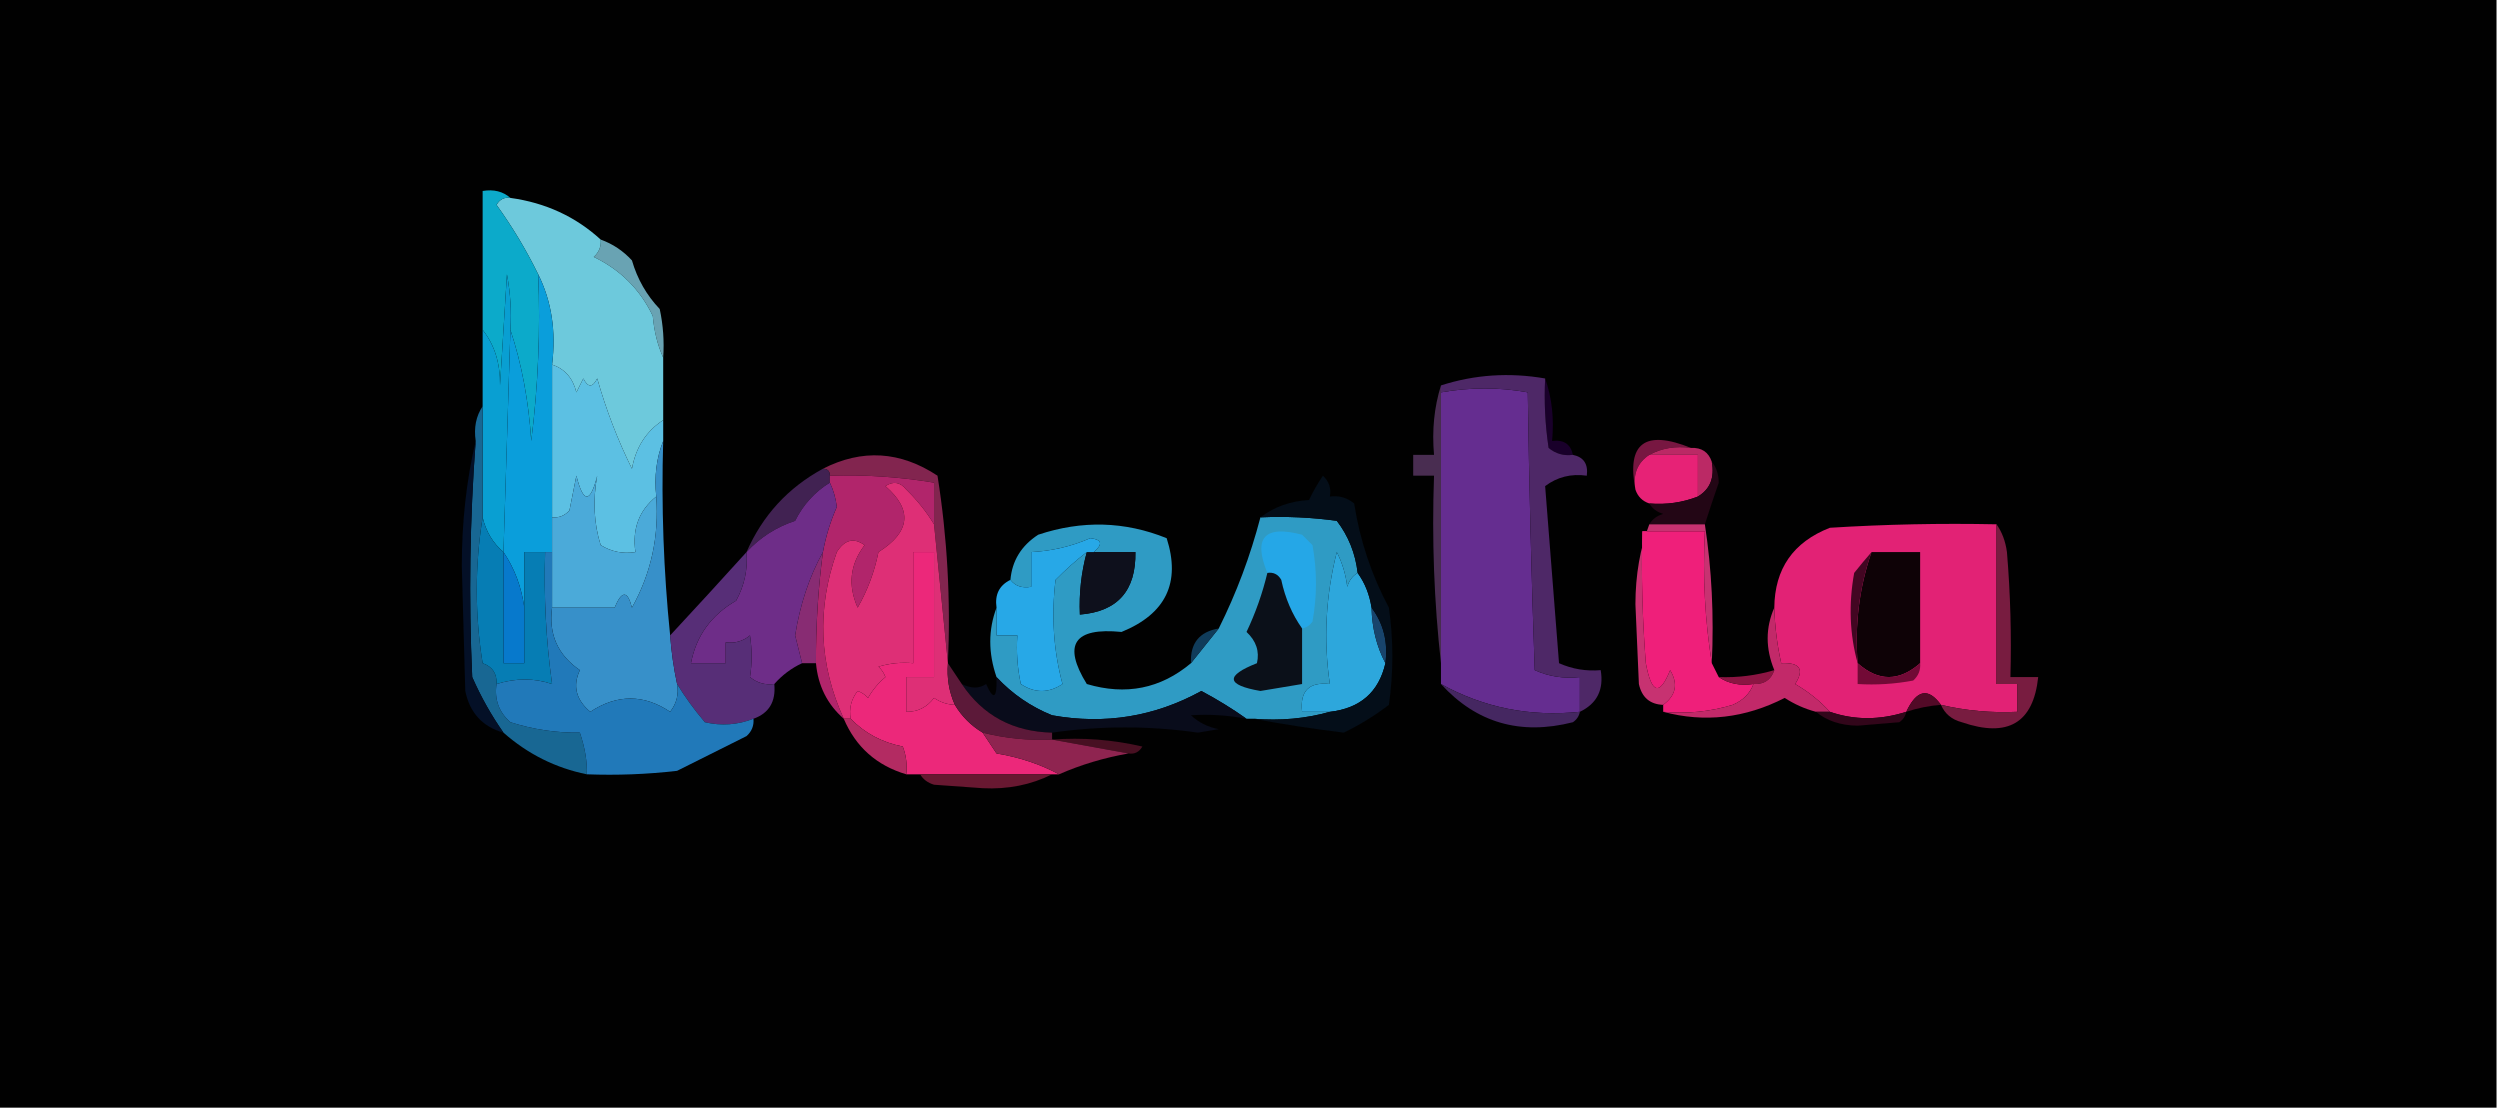 <?xml version="1.0" encoding="UTF-8"?>
<!DOCTYPE svg PUBLIC "-//W3C//DTD SVG 1.1//EN" "http://www.w3.org/Graphics/SVG/1.1/DTD/svg11.dtd">
<svg xmlns="http://www.w3.org/2000/svg" version="1.1" width="360px" height="160px" style="shape-rendering:geometricPrecision; text-rendering:geometricPrecision; image-rendering:optimizeQuality; fill-rule:evenodd; clip-rule:evenodd" xmlns:xlink="http://www.w3.org/1999/xlink">
<g><path style="opacity:1" fill="#010101" d="M -0.5,-0.5 C 119.5,-0.5 239.5,-0.5 359.5,-0.5C 359.5,52.833 359.5,106.167 359.5,159.5C 239.5,159.5 119.5,159.5 -0.5,159.5C -0.5,106.167 -0.5,52.833 -0.5,-0.5 Z"/></g>
<g><path style="opacity:1" fill="#69a3b3" d="M 86.5,34.5 C 88.229,35.117 89.729,36.117 91,37.5C 91.778,40.184 93.111,42.517 95,44.5C 95.497,46.81 95.663,49.143 95.5,51.5C 94.691,49.708 94.191,47.708 94,45.5C 92.171,41.676 89.338,38.843 85.5,37C 86.252,36.329 86.586,35.496 86.5,34.5 Z"/></g>
<g><path style="opacity:1" fill="#6dc9dc" d="M 73.5,28.5 C 78.554,29.197 82.887,31.197 86.5,34.5C 86.586,35.496 86.252,36.329 85.5,37C 89.338,38.843 92.171,41.676 94,45.5C 94.191,47.708 94.691,49.708 95.5,51.5C 95.5,54.5 95.5,57.5 95.5,60.5C 93.055,62.086 91.555,64.419 91,67.5C 88.945,63.339 87.278,59.005 86,54.5C 85.333,55.833 84.667,55.833 84,54.5C 83.667,55.167 83.333,55.833 83,56.5C 82.502,54.456 81.335,53.122 79.5,52.5C 80.097,47.706 79.43,43.373 77.5,39.5C 75.79,36.016 73.79,32.682 71.5,29.5C 71.957,28.703 72.624,28.369 73.5,28.5 Z"/></g>
<g><path style="opacity:1" fill="#19002a" d="M 222.5,54.5 C 223.477,57.287 223.81,60.287 223.5,63.5C 225.179,63.285 226.179,63.952 226.5,65.5C 225.178,65.67 224.011,65.337 223,64.5C 222.502,61.183 222.335,57.85 222.5,54.5 Z"/></g>
<g><path style="opacity:1" fill="#0caaca" d="M 73.5,28.5 C 72.624,28.369 71.957,28.703 71.5,29.5C 73.79,32.682 75.79,36.016 77.5,39.5C 77.831,47.528 77.498,55.528 76.5,63.5C 76.134,57.771 75.134,52.437 73.5,47.5C 73.664,44.813 73.497,42.146 73,39.5C 72.667,44.833 72.333,50.167 72,55.5C 72.053,52.325 71.22,49.658 69.5,47.5C 69.5,40.833 69.5,34.167 69.5,27.5C 71.099,27.232 72.432,27.566 73.5,28.5 Z"/></g>
<g><path style="opacity:1" fill="#5cc0e3" d="M 79.5,52.5 C 81.335,53.122 82.502,54.456 83,56.5C 83.333,55.833 83.667,55.167 84,54.5C 84.667,55.833 85.333,55.833 86,54.5C 87.278,59.005 88.945,63.339 91,67.5C 91.555,64.419 93.055,62.086 95.5,60.5C 95.5,61.5 95.5,62.5 95.5,63.5C 94.527,65.948 94.194,68.615 94.5,71.5C 92.018,73.503 91.018,76.169 91.5,79.5C 89.712,79.785 88.045,79.452 86.5,78.5C 85.517,75.382 85.35,72.049 86,68.5C 85,72.5 84,72.5 83,68.5C 82.667,70.167 82.333,71.833 82,73.5C 81.329,74.252 80.496,74.586 79.5,74.5C 79.5,67.167 79.5,59.833 79.5,52.5 Z"/></g>
<g><path style="opacity:1" fill="#099fd2" d="M 73.5,47.5 C 73.167,58.167 72.833,68.833 72.5,79.5C 70.972,78.198 69.972,76.531 69.5,74.5C 69.5,69.167 69.5,63.833 69.5,58.5C 69.5,54.833 69.5,51.167 69.5,47.5C 71.22,49.658 72.053,52.325 72,55.5C 72.333,50.167 72.667,44.833 73,39.5C 73.497,42.146 73.664,44.813 73.5,47.5 Z"/></g>
<g><path style="opacity:1" fill="#652d90" d="M 227.5,102.5 C 220.33,103.251 213.663,101.918 207.5,98.5C 207.5,97.5 207.5,96.5 207.5,95.5C 207.5,82.5 207.5,69.5 207.5,56.5C 211.747,55.751 215.913,55.751 220,56.5C 220.188,69.725 220.521,83.058 221,96.5C 223.041,97.423 225.208,97.756 227.5,97.5C 227.5,99.167 227.5,100.833 227.5,102.5 Z"/></g>
<g><path style="opacity:1" fill="#0a9edb" d="M 77.5,39.5 C 79.43,43.373 80.097,47.706 79.5,52.5C 79.5,59.833 79.5,67.167 79.5,74.5C 79.5,76.167 79.5,77.833 79.5,79.5C 79.167,79.5 78.833,79.5 78.5,79.5C 77.5,79.5 76.5,79.5 75.5,79.5C 75.5,82.167 75.5,84.833 75.5,87.5C 75.098,84.523 74.098,81.857 72.5,79.5C 72.833,68.833 73.167,58.167 73.5,47.5C 75.134,52.437 76.134,57.771 76.5,63.5C 77.498,55.528 77.831,47.528 77.5,39.5 Z"/></g>
<g><path style="opacity:1" fill="#771741" d="M 243.5,64.5 C 241.265,64.205 239.265,64.539 237.5,65.5C 235.787,66.635 235.12,68.302 235.5,70.5C 234.203,63.821 236.869,61.821 243.5,64.5 Z"/></g>
<g><path style="opacity:1" fill="#82254f" d="M 136.5,95.5 C 135.833,88.833 135.167,82.167 134.5,75.5C 134.5,73.5 134.5,71.5 134.5,69.5C 129.547,68.671 124.547,68.338 119.5,68.5C 119.5,67.833 119.167,67.5 118.5,67.5C 124.13,64.623 129.63,64.956 135,68.5C 136.414,77.418 136.914,86.418 136.5,95.5 Z"/></g>
<g><path style="opacity:1" fill="#e72276" d="M 237.5,65.5 C 239.833,65.5 242.167,65.5 244.5,65.5C 244.5,67.5 244.5,69.5 244.5,71.5C 242.283,72.369 239.95,72.702 237.5,72.5C 236.5,72.167 235.833,71.5 235.5,70.5C 235.12,68.302 235.787,66.635 237.5,65.5 Z"/></g>
<g><path style="opacity:1" fill="#bb2965" d="M 237.5,65.5 C 239.265,64.539 241.265,64.205 243.5,64.5C 245.027,64.427 246.027,65.094 246.5,66.5C 246.923,68.781 246.256,70.448 244.5,71.5C 244.5,69.5 244.5,67.5 244.5,65.5C 242.167,65.5 239.833,65.5 237.5,65.5 Z"/></g>
<g><path style="opacity:1" fill="#412252" d="M 118.5,67.5 C 119.167,67.5 119.5,67.833 119.5,68.5C 119.5,68.833 119.5,69.167 119.5,69.5C 117.33,70.838 115.664,72.672 114.5,75C 111.767,75.904 109.433,77.404 107.5,79.5C 109.796,74.238 113.463,70.238 118.5,67.5 Z"/></g>
<g><path style="opacity:1" fill="#4e2867" d="M 222.5,54.5 C 222.335,57.85 222.502,61.183 223,64.5C 224.011,65.337 225.178,65.67 226.5,65.5C 228.048,65.821 228.715,66.821 228.5,68.5C 226.25,68.181 224.25,68.681 222.5,70C 223.153,78.442 223.82,86.942 224.5,95.5C 226.409,96.348 228.409,96.682 230.5,96.5C 230.975,99.313 229.975,101.313 227.5,102.5C 227.5,100.833 227.5,99.167 227.5,97.5C 225.208,97.756 223.041,97.423 221,96.5C 220.521,83.058 220.188,69.725 220,56.5C 215.913,55.751 211.747,55.751 207.5,56.5C 207.5,56.167 207.5,55.833 207.5,55.5C 212.346,53.94 217.346,53.606 222.5,54.5 Z"/></g>
<g><path style="opacity:1" fill="#230615" d="M 246.5,66.5 C 247.147,67.274 247.48,68.274 247.5,69.5C 246.796,71.535 246.129,73.535 245.5,75.5C 242.833,75.5 240.167,75.5 237.5,75.5C 237.918,74.778 238.584,74.278 239.5,74C 238.584,73.722 237.918,73.222 237.5,72.5C 239.95,72.702 242.283,72.369 244.5,71.5C 246.256,70.448 246.923,68.781 246.5,66.5 Z"/></g>
<g><path style="opacity:1" fill="#e22275" d="M 287.5,75.5 C 287.5,83.167 287.5,90.833 287.5,98.5C 288.5,98.5 289.5,98.5 290.5,98.5C 290.5,99.833 290.5,101.167 290.5,102.5C 286.766,102.677 283.099,102.344 279.5,101.5C 277.67,98.97 276.004,99.303 274.5,102.5C 270.699,103.715 267.033,103.715 263.5,102.5C 262.086,100.946 260.419,99.612 258.5,98.5C 259.872,96.38 259.205,95.38 256.5,95.5C 255.908,92.873 255.575,90.206 255.5,87.5C 255.556,81.897 258.223,78.064 263.5,76C 271.493,75.5 279.493,75.334 287.5,75.5 Z"/></g>
<g><path style="opacity:1" fill="#781c40" d="M 287.5,75.5 C 288.29,76.609 288.79,77.942 289,79.5C 289.499,85.491 289.666,91.491 289.5,97.5C 290.833,97.5 292.167,97.5 293.5,97.5C 292.803,104.113 289.136,106.28 282.5,104C 281.058,103.623 280.058,102.79 279.5,101.5C 283.099,102.344 286.766,102.677 290.5,102.5C 290.5,101.167 290.5,99.833 290.5,98.5C 289.5,98.5 288.5,98.5 287.5,98.5C 287.5,90.833 287.5,83.167 287.5,75.5 Z"/></g>
<g><path style="opacity:1" fill="#b1256b" d="M 119.5,68.5 C 124.547,68.338 129.547,68.671 134.5,69.5C 134.5,71.5 134.5,73.5 134.5,75.5C 133.426,73.721 132.093,72.054 130.5,70.5C 129.635,69.417 128.635,69.251 127.5,70C 131.439,73.422 131.106,76.589 126.5,79.5C 125.919,82.375 124.919,85.041 123.5,87.5C 122.059,84.275 122.393,81.275 124.5,78.5C 122.956,77.378 121.623,77.711 120.5,79.5C 117.595,87.667 117.928,95.667 121.5,103.5C 119.127,101.421 117.794,98.754 117.5,95.5C 117.472,90.138 117.806,84.805 118.5,79.5C 118.915,77.253 119.582,75.087 120.5,73C 120.352,71.744 120.018,70.577 119.5,69.5C 119.5,69.167 119.5,68.833 119.5,68.5 Z"/></g>
<g><path style="opacity:1" fill="#2f9bc4" d="M 181.5,74.5 C 185.182,74.335 188.848,74.501 192.5,75C 194.178,77.194 195.178,79.694 195.5,82.5C 194.778,82.918 194.278,83.584 194,84.5C 193.798,82.744 193.298,81.078 192.5,79.5C 190.9,85.815 190.566,92.149 191.5,98.5C 188.5,98.167 187.167,99.5 187.5,102.5C 188.833,102.5 190.167,102.5 191.5,102.5C 188.038,103.482 184.371,103.815 180.5,103.5C 180.167,103.5 179.833,103.5 179.5,103.5C 177.465,102.06 175.298,100.727 173,99.5C 166.27,103.199 159.103,104.366 151.5,103C 148.424,101.757 145.757,99.923 143.5,97.5C 142.3,94.031 142.3,90.698 143.5,87.5C 143.5,88.833 143.5,90.167 143.5,91.5C 144.5,91.5 145.5,91.5 146.5,91.5C 146.337,93.857 146.503,96.19 147,98.5C 149,99.833 151,99.833 153,98.5C 151.704,93.666 151.371,88.666 152,83.5C 153.468,82.011 154.968,80.677 156.5,79.5C 155.701,82.43 155.368,85.43 155.5,88.5C 160.927,88.068 163.594,85.068 163.5,79.5C 161.5,79.5 159.5,79.5 157.5,79.5C 158.85,78.35 158.684,77.683 157,77.5C 154.276,78.687 151.443,79.353 148.5,79.5C 148.5,81.167 148.5,82.833 148.5,84.5C 147.209,84.737 146.209,84.404 145.5,83.5C 145.744,80.737 147.077,78.571 149.5,77C 155.808,74.897 161.975,75.063 168,77.5C 170.051,83.901 167.885,88.401 161.5,91C 154.656,90.322 152.989,92.822 156.5,98.5C 162.123,100.171 167.123,99.171 171.5,95.5C 172.803,93.858 174.136,92.191 175.5,90.5C 178.046,85.402 180.046,80.068 181.5,74.5 Z"/></g>
<g><path style="opacity:1" fill="#0e101c" d="M 156.5,79.5 C 156.833,79.5 157.167,79.5 157.5,79.5C 159.5,79.5 161.5,79.5 163.5,79.5C 163.594,85.068 160.927,88.068 155.5,88.5C 155.368,85.43 155.701,82.43 156.5,79.5 Z"/></g>
<g><path style="opacity:1" fill="#25a7e7" d="M 187.5,90.5 C 186.058,88.46 185.058,86.127 184.5,83.5C 184.043,82.703 183.376,82.369 182.5,82.5C 180.417,77.414 182.083,75.58 187.5,77C 188,77.5 188.5,78 189,78.5C 189.667,82.167 189.667,85.833 189,89.5C 188.617,90.056 188.117,90.389 187.5,90.5 Z"/></g>
<g><path style="opacity:1" fill="#0e0206" d="M 269.5,79.5 C 271.833,79.5 274.167,79.5 276.5,79.5C 276.5,84.833 276.5,90.167 276.5,95.5C 273.476,98.158 270.476,98.158 267.5,95.5C 267.071,89.93 267.738,84.596 269.5,79.5 Z"/></g>
<g><path style="opacity:1" fill="#4baad9" d="M 94.5,71.5 C 94.919,77.244 93.752,82.578 91,87.5C 90.374,85.009 89.541,85.009 88.5,87.5C 85.471,87.512 82.471,87.512 79.5,87.5C 79.5,84.833 79.5,82.167 79.5,79.5C 79.5,77.833 79.5,76.167 79.5,74.5C 80.496,74.586 81.329,74.252 82,73.5C 82.333,71.833 82.667,70.167 83,68.5C 84,72.5 85,72.5 86,68.5C 85.35,72.049 85.517,75.382 86.5,78.5C 88.045,79.452 89.712,79.785 91.5,79.5C 91.018,76.169 92.018,73.503 94.5,71.5 Z"/></g>
<g><path style="opacity:1" fill="#186793" d="M 69.5,58.5 C 69.5,63.833 69.5,69.167 69.5,74.5C 68.375,81.502 68.375,88.502 69.5,95.5C 70.918,96.005 71.585,97.005 71.5,98.5C 71.178,100.722 71.845,102.556 73.5,104C 76.757,105.043 80.09,105.543 83.5,105.5C 84.243,107.696 84.576,109.696 84.5,111.5C 80.001,110.584 76.001,108.584 72.5,105.5C 70.759,103.023 69.259,100.356 68,97.5C 67.486,86.158 67.653,74.824 68.5,63.5C 68.216,61.585 68.549,59.919 69.5,58.5 Z"/></g>
<g><path style="opacity:1" fill="#492d51" d="M 207.5,55.5 C 207.5,55.833 207.5,56.167 207.5,56.5C 207.5,69.5 207.5,82.5 207.5,95.5C 206.507,86.682 206.173,77.682 206.5,68.5C 205.5,68.5 204.5,68.5 203.5,68.5C 203.5,67.5 203.5,66.5 203.5,65.5C 204.5,65.5 205.5,65.5 206.5,65.5C 206.187,61.958 206.521,58.625 207.5,55.5 Z"/></g>
<g><path style="opacity:1" fill="#c73271" d="M 237.5,75.5 C 240.167,75.5 242.833,75.5 245.5,75.5C 246.491,81.979 246.824,88.646 246.5,95.5C 245.51,89.355 245.177,83.022 245.5,76.5C 242.5,76.5 239.5,76.5 236.5,76.5C 236.334,82.842 236.5,89.175 237,95.5C 237.823,99.915 238.99,100.248 240.5,96.5C 241.684,98.467 241.351,100.134 239.5,101.5C 237.589,101.426 236.422,100.426 236,98.5C 235.833,94.667 235.667,90.833 235.5,87C 235.51,82.771 236.177,78.938 237.5,75.5 Z"/></g>
<g><path style="opacity:1" fill="#430622" d="M 269.5,79.5 C 267.738,84.596 267.071,89.93 267.5,95.5C 266.353,91.354 266.186,87.02 267,82.5C 267.852,81.429 268.685,80.429 269.5,79.5 Z"/></g>
<g><path style="opacity:1" fill="#882c73" d="M 118.5,79.5 C 117.806,84.805 117.472,90.138 117.5,95.5C 116.833,95.5 116.167,95.5 115.5,95.5C 115.179,94.183 114.846,92.849 114.5,91.5C 115.206,87.046 116.539,83.046 118.5,79.5 Z"/></g>
<g><path style="opacity:1" fill="#2da7dc" d="M 195.5,82.5 C 196.537,83.93 197.204,85.597 197.5,87.5C 197.565,90.428 198.232,93.095 199.5,95.5C 198.541,99.664 195.874,101.998 191.5,102.5C 190.167,102.5 188.833,102.5 187.5,102.5C 187.167,99.5 188.5,98.167 191.5,98.5C 190.566,92.149 190.9,85.815 192.5,79.5C 193.298,81.078 193.798,82.744 194,84.5C 194.278,83.584 194.778,82.918 195.5,82.5 Z"/></g>
<g><path style="opacity:1" fill="#ef1f7a" d="M 246.5,95.5 C 246.833,96.167 247.167,96.833 247.5,97.5C 248.919,98.451 250.585,98.784 252.5,98.5C 251.993,99.859 250.993,100.859 249.5,101.5C 246.232,102.487 242.898,102.82 239.5,102.5C 239.5,102.167 239.5,101.833 239.5,101.5C 241.351,100.134 241.684,98.467 240.5,96.5C 238.99,100.248 237.823,99.915 237,95.5C 236.5,89.175 236.334,82.842 236.5,76.5C 239.5,76.5 242.5,76.5 245.5,76.5C 245.177,83.022 245.51,89.355 246.5,95.5 Z"/></g>
<g><path style="opacity:1" fill="#27a8e7" d="M 157.5,79.5 C 157.167,79.5 156.833,79.5 156.5,79.5C 154.968,80.677 153.468,82.011 152,83.5C 151.371,88.666 151.704,93.666 153,98.5C 151,99.833 149,99.833 147,98.5C 146.503,96.19 146.337,93.857 146.5,91.5C 145.5,91.5 144.5,91.5 143.5,91.5C 143.5,90.167 143.5,88.833 143.5,87.5C 143.229,85.62 143.896,84.287 145.5,83.5C 146.209,84.404 147.209,84.737 148.5,84.5C 148.5,82.833 148.5,81.167 148.5,79.5C 151.443,79.353 154.276,78.687 157,77.5C 158.684,77.683 158.85,78.35 157.5,79.5 Z"/></g>
<g><path style="opacity:1" fill="#103c5a" d="M 175.5,90.5 C 174.136,92.191 172.803,93.858 171.5,95.5C 171.369,92.633 172.703,90.967 175.5,90.5 Z"/></g>
<g><path style="opacity:1" fill="#18446c" d="M 197.5,87.5 C 199.223,89.78 199.889,92.447 199.5,95.5C 198.232,93.095 197.565,90.428 197.5,87.5 Z"/></g>
<g><path style="opacity:1" fill="#041027" d="M 68.5,63.5 C 67.653,74.824 67.486,86.158 68,97.5C 69.259,100.356 70.759,103.023 72.5,105.5C 69.482,104.647 67.649,102.647 67,99.5C 66.833,93.5 66.667,87.5 66.5,81.5C 66.504,75.127 67.171,69.127 68.5,63.5 Z"/></g>
<g><path style="opacity:1" fill="#0b1019" d="M 182.5,82.5 C 183.376,82.369 184.043,82.703 184.5,83.5C 185.058,86.127 186.058,88.46 187.5,90.5C 187.5,93.167 187.5,95.833 187.5,98.5C 185.512,98.827 183.512,99.16 181.5,99.5C 176.566,98.645 176.4,97.311 181,95.5C 181.393,93.801 180.893,92.301 179.5,91C 180.803,88.257 181.803,85.423 182.5,82.5 Z"/></g>
<g><path style="opacity:1" fill="#067db4" d="M 69.5,74.5 C 69.972,76.531 70.972,78.198 72.5,79.5C 72.5,84.833 72.5,90.167 72.5,95.5C 73.5,95.5 74.5,95.5 75.5,95.5C 75.5,92.833 75.5,90.167 75.5,87.5C 75.5,84.833 75.5,82.167 75.5,79.5C 76.5,79.5 77.5,79.5 78.5,79.5C 78.295,85.878 78.628,92.211 79.5,98.5C 76.938,97.629 74.272,97.629 71.5,98.5C 71.585,97.005 70.918,96.005 69.5,95.5C 68.375,88.502 68.375,81.502 69.5,74.5 Z"/></g>
<g><path style="opacity:1" fill="#0779cc" d="M 72.5,79.5 C 74.098,81.857 75.098,84.523 75.5,87.5C 75.5,90.167 75.5,92.833 75.5,95.5C 74.5,95.5 73.5,95.5 72.5,95.5C 72.5,90.167 72.5,84.833 72.5,79.5 Z"/></g>
<g><path style="opacity:1" fill="#3790c9" d="M 95.5,63.5 C 95.22,72.886 95.553,82.22 96.5,91.5C 96.674,93.861 97.007,96.194 97.5,98.5C 97.762,99.978 97.429,101.311 96.5,102.5C 92.694,99.952 88.861,99.952 85,102.5C 82.943,100.766 82.443,98.766 83.5,96.5C 80.315,94.317 78.982,91.317 79.5,87.5C 82.471,87.512 85.471,87.512 88.5,87.5C 89.541,85.009 90.374,85.009 91,87.5C 93.752,82.578 94.919,77.244 94.5,71.5C 94.194,68.615 94.527,65.948 95.5,63.5 Z"/></g>
<g><path style="opacity:1" fill="#6e2d88" d="M 119.5,69.5 C 120.018,70.577 120.352,71.744 120.5,73C 119.582,75.087 118.915,77.253 118.5,79.5C 116.539,83.046 115.206,87.046 114.5,91.5C 114.846,92.849 115.179,94.183 115.5,95.5C 113.97,96.211 112.637,97.211 111.5,98.5C 110.178,98.67 109.011,98.337 108,97.5C 108.305,95.557 108.305,93.557 108,91.5C 106.989,92.337 105.822,92.67 104.5,92.5C 104.5,93.5 104.5,94.5 104.5,95.5C 102.833,95.5 101.167,95.5 99.5,95.5C 100.252,91.567 102.419,88.567 106,86.5C 107.202,84.323 107.702,81.989 107.5,79.5C 109.433,77.404 111.767,75.904 114.5,75C 115.664,72.672 117.33,70.838 119.5,69.5 Z"/></g>
<g><path style="opacity:1" fill="#572e77" d="M 107.5,79.5 C 107.702,81.989 107.202,84.323 106,86.5C 102.419,88.567 100.252,91.567 99.5,95.5C 101.167,95.5 102.833,95.5 104.5,95.5C 104.5,94.5 104.5,93.5 104.5,92.5C 105.822,92.67 106.989,92.337 108,91.5C 108.305,93.557 108.305,95.557 108,97.5C 109.011,98.337 110.178,98.67 111.5,98.5C 111.741,101.034 110.741,102.7 108.5,103.5C 106.218,104.39 103.885,104.556 101.5,104C 99.975,102.207 98.642,100.374 97.5,98.5C 97.007,96.194 96.674,93.861 96.5,91.5C 100.15,87.573 103.817,83.573 107.5,79.5 Z"/></g>
<g><path style="opacity:1" fill="#8c1543" d="M 255.5,96.5 C 255.027,97.906 254.027,98.573 252.5,98.5C 250.585,98.784 248.919,98.451 247.5,97.5C 250.237,97.599 252.904,97.265 255.5,96.5 Z"/></g>
<g><path style="opacity:1" fill="#c22969" d="M 255.5,87.5 C 255.575,90.206 255.908,92.873 256.5,95.5C 259.205,95.38 259.872,96.38 258.5,98.5C 260.419,99.612 262.086,100.946 263.5,102.5C 262.833,102.5 262.167,102.5 261.5,102.5C 259.906,102.08 258.406,101.414 257,100.5C 251.274,103.427 245.441,104.093 239.5,102.5C 242.898,102.82 246.232,102.487 249.5,101.5C 250.993,100.859 251.993,99.859 252.5,98.5C 254.027,98.573 255.027,97.906 255.5,96.5C 254.225,93.396 254.225,90.396 255.5,87.5 Z"/></g>
<g><path style="opacity:1" fill="#720a36" d="M 267.5,95.5 C 270.476,98.158 273.476,98.158 276.5,95.5C 276.586,96.496 276.252,97.329 275.5,98C 272.854,98.497 270.187,98.664 267.5,98.5C 267.5,97.5 267.5,96.5 267.5,95.5 Z"/></g>
<g><path style="opacity:1" fill="#de2f76" d="M 134.5,75.5 C 135.167,82.167 135.833,88.833 136.5,95.5C 136.325,97.621 136.659,99.621 137.5,101.5C 136.417,101.461 135.417,101.127 134.5,100.5C 133.476,101.853 132.143,102.52 130.5,102.5C 130.5,100.833 130.5,99.167 130.5,97.5C 131.833,97.5 133.167,97.5 134.5,97.5C 134.5,91.5 134.5,85.5 134.5,79.5C 133.5,79.5 132.5,79.5 131.5,79.5C 131.5,84.833 131.5,90.167 131.5,95.5C 129.801,95.34 128.134,95.507 126.5,96C 126.957,96.414 127.291,96.914 127.5,97.5C 126.478,98.354 125.645,99.354 125,100.5C 124.586,100.043 124.086,99.709 123.5,99.5C 122.571,100.689 122.238,102.022 122.5,103.5C 122.167,103.5 121.833,103.5 121.5,103.5C 117.928,95.667 117.595,87.667 120.5,79.5C 121.623,77.711 122.956,77.378 124.5,78.5C 122.393,81.275 122.059,84.275 123.5,87.5C 124.919,85.041 125.919,82.375 126.5,79.5C 131.106,76.589 131.439,73.422 127.5,70C 128.635,69.251 129.635,69.417 130.5,70.5C 132.093,72.054 133.426,73.721 134.5,75.5 Z"/></g>
<g><path style="opacity:1" fill="#520a27" d="M 279.5,101.5 C 277.784,101.629 276.117,101.962 274.5,102.5C 276.004,99.303 277.67,98.97 279.5,101.5 Z"/></g>
<g><path style="opacity:1" fill="#090c1b" d="M 143.5,97.5 C 145.757,99.923 148.424,101.757 151.5,103C 159.103,104.366 166.27,103.199 173,99.5C 175.298,100.727 177.465,102.06 179.5,103.5C 176.824,102.992 174.157,102.825 171.5,103C 172.623,104.044 173.956,104.71 175.5,105C 174.5,105.167 173.5,105.333 172.5,105.5C 165.512,104.498 158.512,104.498 151.5,105.5C 145.87,105.365 141.537,103.032 138.5,98.5C 139.847,99.171 141.014,99.171 142,98.5C 143.087,100.932 143.587,100.598 143.5,97.5 Z"/></g>
<g><path style="opacity:1" fill="#040e19" d="M 180.5,103.5 C 184.371,103.815 188.038,103.482 191.5,102.5C 195.874,101.998 198.541,99.664 199.5,95.5C 199.889,92.447 199.223,89.78 197.5,87.5C 197.204,85.597 196.537,83.93 195.5,82.5C 195.178,79.694 194.178,77.194 192.5,75C 188.848,74.501 185.182,74.335 181.5,74.5C 183.476,72.989 185.809,72.156 188.5,72C 189.071,70.795 189.738,69.628 190.5,68.5C 191.386,69.325 191.719,70.325 191.5,71.5C 192.822,71.33 193.989,71.663 195,72.5C 195.829,77.815 197.496,82.815 200,87.5C 200.667,92.167 200.667,96.833 200,101.5C 197.942,103.068 195.775,104.402 193.5,105.5C 189.008,104.949 184.674,104.282 180.5,103.5 Z"/></g>
<g><path style="opacity:1" fill="#452761" d="M 207.5,98.5 C 213.663,101.918 220.33,103.251 227.5,102.5C 227.389,103.117 227.056,103.617 226.5,104C 218.931,105.926 212.598,104.093 207.5,98.5 Z"/></g>
<g><path style="opacity:1" fill="#32061a" d="M 261.5,102.5 C 262.167,102.5 262.833,102.5 263.5,102.5C 267.033,103.715 270.699,103.715 274.5,102.5C 274.389,103.117 274.056,103.617 273.5,104C 271.5,104.167 269.5,104.333 267.5,104.5C 265.048,104.461 263.048,103.794 261.5,102.5 Z"/></g>
<g><path style="opacity:1" fill="#2179b9" d="M 78.5,79.5 C 78.833,79.5 79.167,79.5 79.5,79.5C 79.5,82.167 79.5,84.833 79.5,87.5C 78.982,91.317 80.315,94.317 83.5,96.5C 82.443,98.766 82.943,100.766 85,102.5C 88.861,99.952 92.694,99.952 96.5,102.5C 97.429,101.311 97.762,99.978 97.5,98.5C 98.642,100.374 99.975,102.207 101.5,104C 103.885,104.556 106.218,104.39 108.5,103.5C 108.586,104.496 108.252,105.329 107.5,106C 104.136,107.682 100.802,109.349 97.5,111C 93.179,111.499 88.846,111.666 84.5,111.5C 84.576,109.696 84.243,107.696 83.5,105.5C 80.09,105.543 76.757,105.043 73.5,104C 71.845,102.556 71.178,100.722 71.5,98.5C 74.272,97.629 76.938,97.629 79.5,98.5C 78.628,92.211 78.295,85.878 78.5,79.5 Z"/></g>
<g><path style="opacity:1" fill="#ec287a" d="M 137.5,101.5 C 138.5,103.167 139.833,104.5 141.5,105.5C 142.141,106.482 142.807,107.482 143.5,108.5C 146.786,109.042 149.786,110.042 152.5,111.5C 152.167,111.5 151.833,111.5 151.5,111.5C 145.167,111.5 138.833,111.5 132.5,111.5C 131.833,111.5 131.167,111.5 130.5,111.5C 130.657,110.127 130.49,108.793 130,107.5C 127.026,106.918 124.526,105.585 122.5,103.5C 122.238,102.022 122.571,100.689 123.5,99.5C 124.086,99.709 124.586,100.043 125,100.5C 125.645,99.354 126.478,98.354 127.5,97.5C 127.291,96.914 126.957,96.414 126.5,96C 128.134,95.507 129.801,95.34 131.5,95.5C 131.5,90.167 131.5,84.833 131.5,79.5C 132.5,79.5 133.5,79.5 134.5,79.5C 134.5,85.5 134.5,91.5 134.5,97.5C 133.167,97.5 131.833,97.5 130.5,97.5C 130.5,99.167 130.5,100.833 130.5,102.5C 132.143,102.52 133.476,101.853 134.5,100.5C 135.417,101.127 136.417,101.461 137.5,101.5 Z"/></g>
<g><path style="opacity:1" fill="#5c1939" d="M 136.5,95.5 C 137.167,96.5 137.833,97.5 138.5,98.5C 141.537,103.032 145.87,105.365 151.5,105.5C 151.5,105.833 151.5,106.167 151.5,106.5C 148.098,106.658 144.764,106.324 141.5,105.5C 139.833,104.5 138.5,103.167 137.5,101.5C 136.659,99.621 136.325,97.621 136.5,95.5 Z"/></g>
<g><path style="opacity:1" fill="#b32b62" d="M 121.5,103.5 C 121.833,103.5 122.167,103.5 122.5,103.5C 124.526,105.585 127.026,106.918 130,107.5C 130.49,108.793 130.657,110.127 130.5,111.5C 126.233,110.232 123.233,107.565 121.5,103.5 Z"/></g>
<g><path style="opacity:1" fill="#481022" d="M 151.5,106.5 C 155.884,106.174 160.217,106.508 164.5,107.5C 164.043,108.298 163.376,108.631 162.5,108.5C 158.833,107.833 155.167,107.167 151.5,106.5 Z"/></g>
<g><path style="opacity:1" fill="#8f2450" d="M 141.5,105.5 C 144.764,106.324 148.098,106.658 151.5,106.5C 155.167,107.167 158.833,107.833 162.5,108.5C 158.992,109.115 155.659,110.115 152.5,111.5C 149.786,110.042 146.786,109.042 143.5,108.5C 142.807,107.482 142.141,106.482 141.5,105.5 Z"/></g>
<g><path style="opacity:1" fill="#681831" d="M 132.5,111.5 C 138.833,111.5 145.167,111.5 151.5,111.5C 148.474,113.019 145.141,113.685 141.5,113.5C 139.167,113.333 136.833,113.167 134.5,113C 133.584,112.722 132.918,112.222 132.5,111.5 Z"/></g>
</svg>
